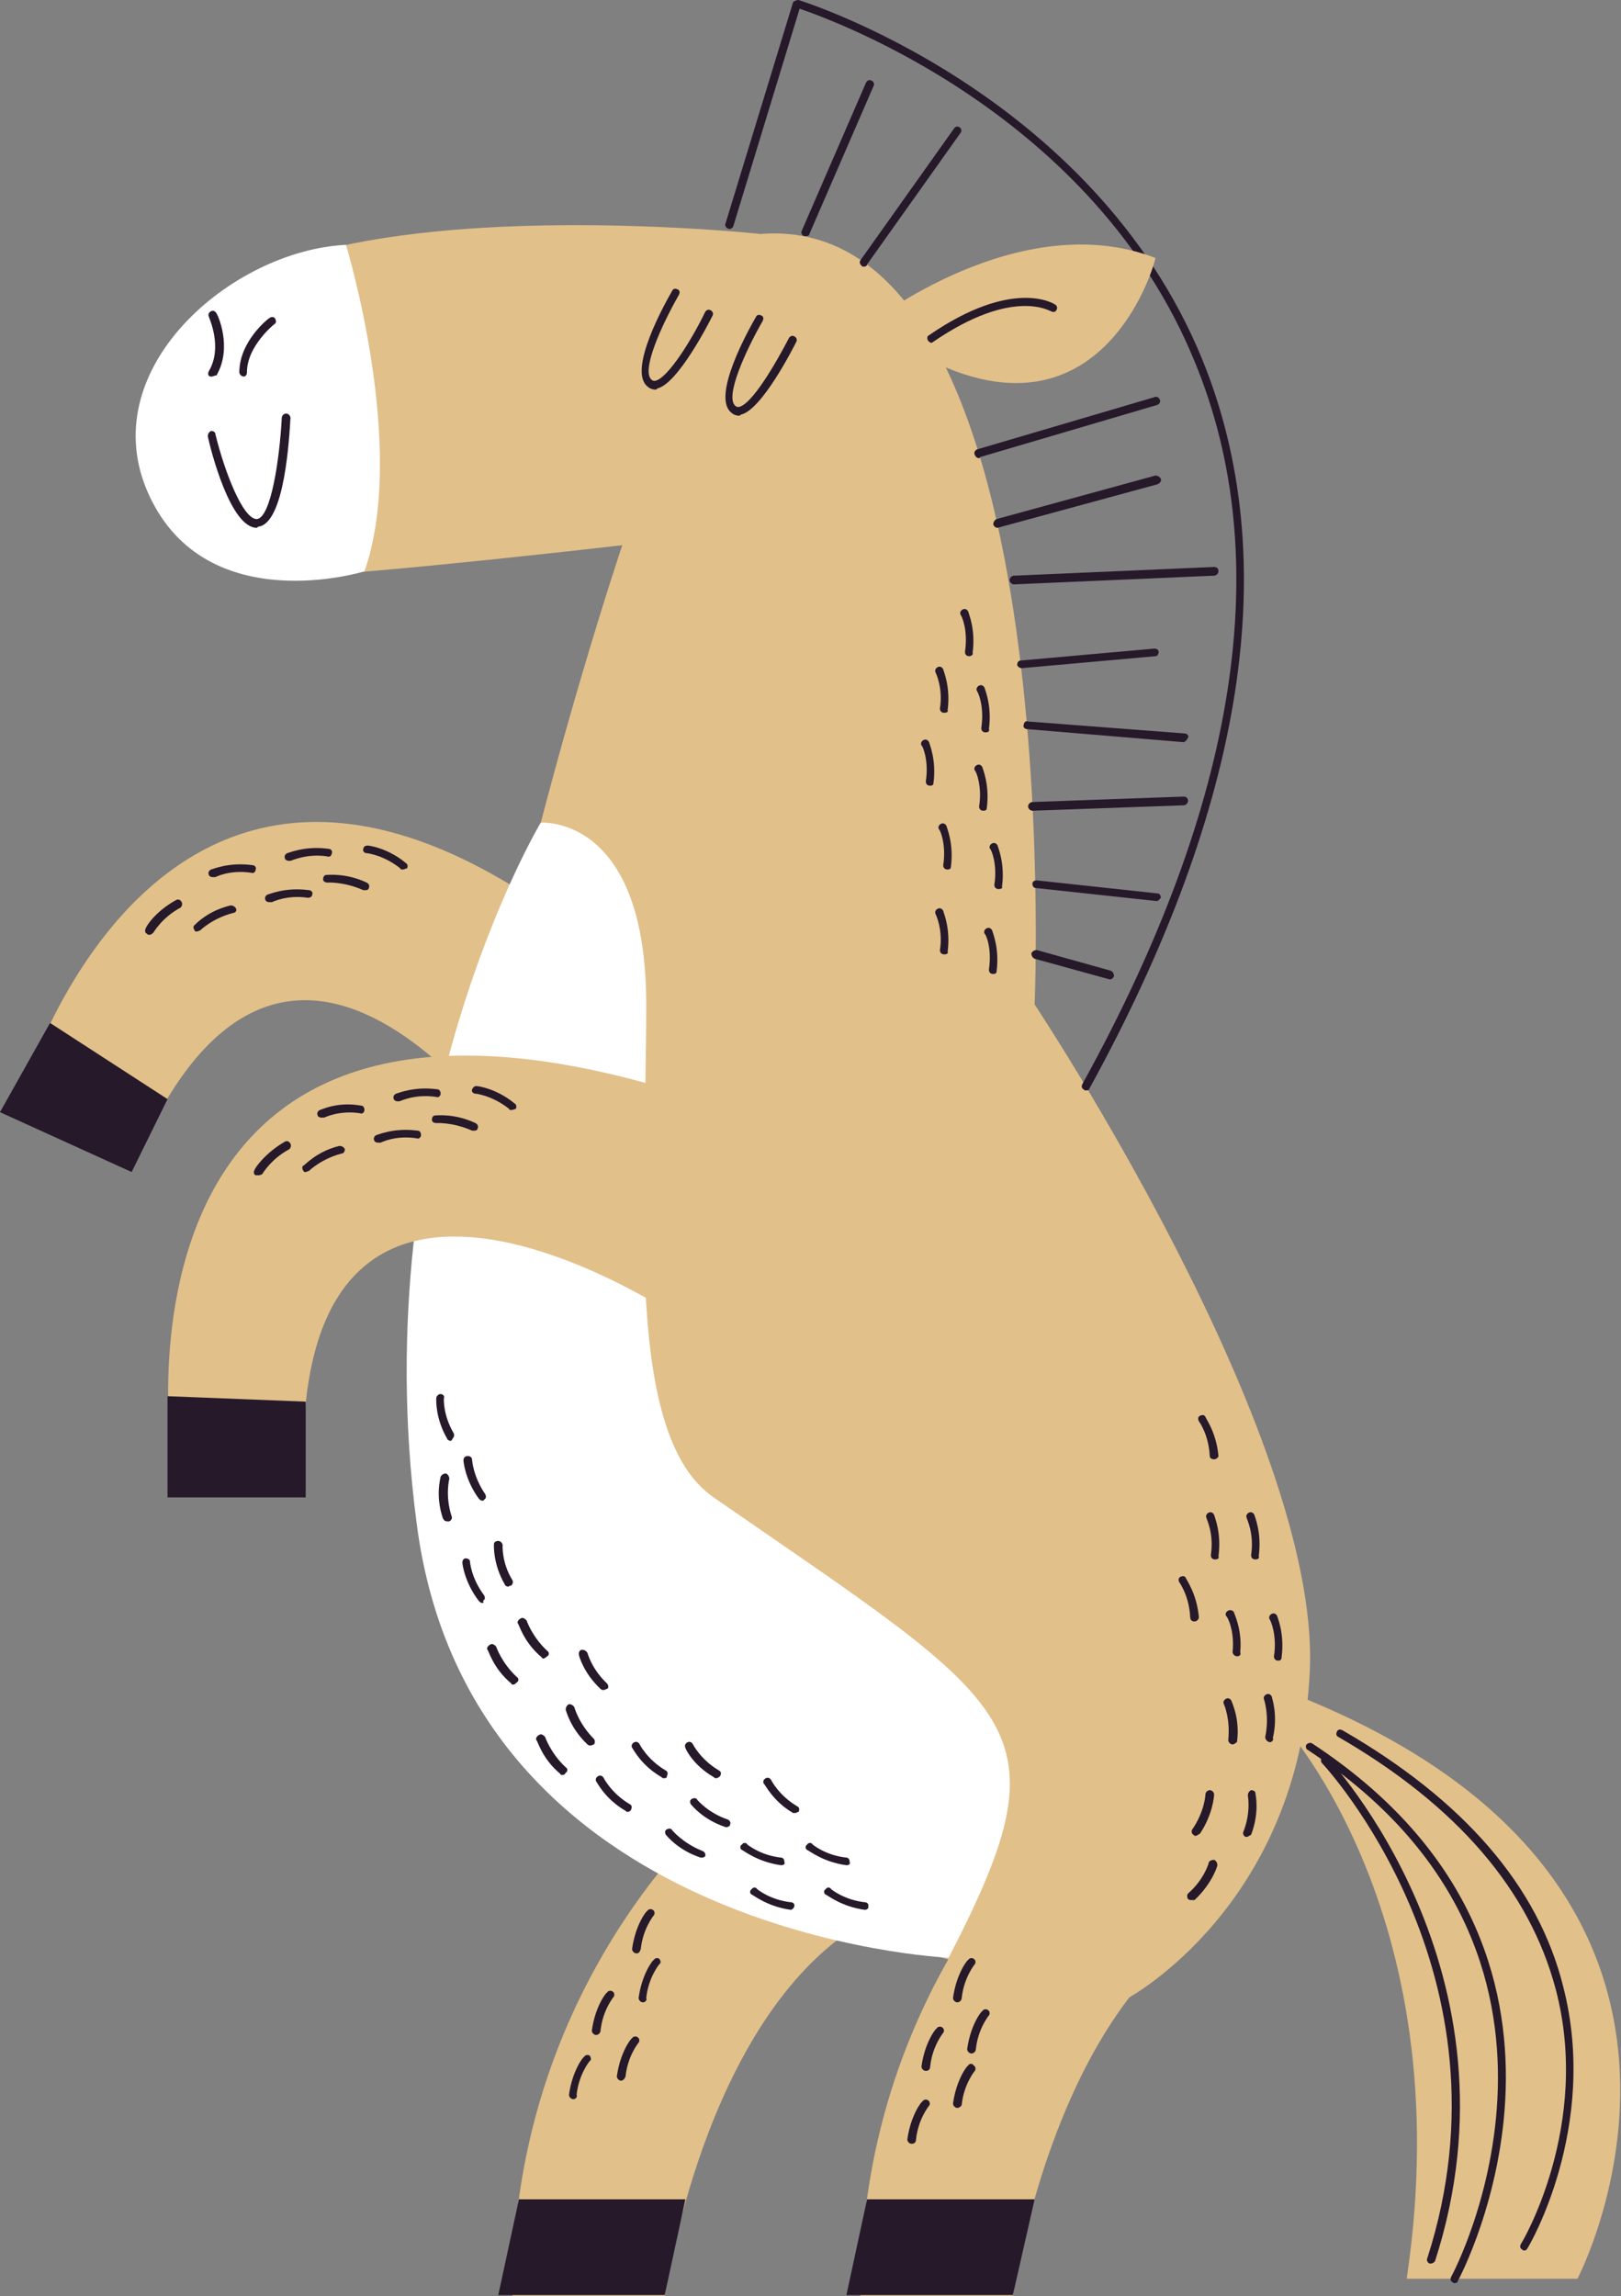 <?xml version="1.0" encoding="UTF-8"?>
<!-- Generator: Adobe Illustrator 25.0.1, SVG Export Plug-In . SVG Version: 6.00 Build 0)  -->
<svg xmlns="http://www.w3.org/2000/svg" xmlns:xlink="http://www.w3.org/1999/xlink" version="1.1" id="Layer_1" x="0px" y="0px" viewBox="0 0 149 211" style="enable-background:new 0 0 149 211;" xml:space="preserve">
<rect x="0" y="0" width="149" height="211" fill="#808080" stroke="none"/>
<style type="text/css">
	.st0{fill:#E2C08A;}
	.st1{fill:#26192A;}
	.st2{fill:#FFFFFF;}
</style>
<g id="Home-1">
	<g id="De-bebe---Home-1-" transform="translate(-646, -6542)">
		<g id="Group-23-Copy" transform="translate(-228, 6093)">
			<g id="hors" transform="translate(874, 449)">
				<path id="Path" class="st0" d="M117.3,157.7c0,0,17.1,17.6,12,51.7H145c0,0,18.5-35.3-24.8-53.2L117.3,157.7z"></path>
				<path id="Path_1_" class="st0" d="M95.1,92.3c0,0,3.2-73-25.2-70.8c0,0-47.3-5.1-53.9,10.3S18.2,53.2,26.5,53      c8.3-0.3,30.7-2.9,30.7-2.9s-24.6,72.7-13.8,99.9s60.3,33.6,60.3,33.6s15.8-8.5,16.7-30.2S95.1,92.3,95.1,92.3z"></path>
				<path id="Path_2_" class="st0" d="M99.4,164.9c0,0-20.4,16.1-20.3,46.1h14c0,0,3.5-25.4,18-34.2L99.4,164.9z"></path>
				<path id="Path_3_" class="st0" d="M67.4,164.9c0,0-20.4,16.1-20.3,46.1h14c0,0,3.5-25.4,18-34.2L67.4,164.9z"></path>
				<path id="Path_4_" class="st1" d="M140.1,206.8c-0.1,0-0.1,0-0.2-0.1c-0.2-0.1-0.2-0.3-0.1-0.5c0.1-0.1,6.5-10.9,3.2-23.4      c-2.4-9.1-9.1-16.9-20-23.2c-0.2-0.1-0.2-0.3-0.1-0.5c0.1-0.2,0.3-0.2,0.5-0.1c11.1,6.4,18,14.3,20.3,23.6      c3.3,12.9-3.2,23.9-3.3,24C140.3,206.8,140.2,206.8,140.1,206.8z"></path>
				<path id="Path_5_" class="st1" d="M133.7,209.8c-0.1,0-0.1,0-0.2-0.1c-0.2-0.1-0.2-0.3-0.1-0.5c0.2-0.3,15.6-29.5-13.2-48.4      c-0.2-0.1-0.2-0.4-0.1-0.5s0.3-0.2,0.5-0.1c29.4,19.3,13.6,49.1,13.4,49.4C134,209.7,133.9,209.8,133.7,209.8z"></path>
				<path id="Path_6_" class="st0" d="M49.8,109c0,0-22.9-37.5-37.7-1.4l-10.3-6.5c0,0,15.4-54.4,63.5-4.5L49.8,109z"></path>
				<path id="Path_7_" class="st1" d="M99.8,100.2c-0.1,0-0.1,0-0.2-0.1c-0.2-0.1-0.2-0.3-0.1-0.5c14.3-25.9,17.8-48.3,10.3-66.4      C100.5,10.5,76.7,1.9,73.5,0.8l-6.1,20c-0.1,0.2-0.3,0.3-0.5,0.2c-0.2-0.1-0.3-0.3-0.2-0.5l6.2-20.3C73,0.1,73.2,0,73.4,0      c0.3,0.1,27,8.4,37.1,33c7.5,18.4,4,40.9-10.4,67.1C100.1,100.2,99.9,100.2,99.8,100.2z"></path>
				<path id="Path_8_" class="st0" d="M80,29.7c0,0,13.7-10.8,26.2-6C106.3,23.8,100.6,44.9,80,29.7z"></path>
				<path id="Path_9_" class="st2" d="M31.8,22.5c0,0,5.7,18.6,1.7,30c0,0-14.5,4.5-19.8-7S21.3,23,31.8,22.5z"></path>
				<path id="Path_10_" class="st1" d="M23.6,48.5c-2.4,0-4.2-7-4.5-8.4c0-0.2,0.1-0.4,0.3-0.5c0.2,0,0.4,0.1,0.4,0.3      c0.8,3.3,2.5,7.8,3.8,7.8c0,0,0,0,0,0c1.3-0.1,2.1-5.5,2.3-9.3c0-0.2,0.2-0.4,0.4-0.4c0.2,0,0.4,0.2,0.4,0.4      c-0.1,1.6-0.5,9.8-3,10C23.7,48.5,23.6,48.5,23.6,48.5z"></path>
				<path id="Path_11_" class="st1" d="M22.4,34.6c-0.2,0-0.4-0.2-0.4-0.4c0-2.8,2.6-4.9,2.8-5c0.2-0.1,0.4-0.1,0.5,0.1      c0.1,0.2,0.1,0.4-0.1,0.5c0,0-2.5,2-2.5,4.4C22.7,34.4,22.6,34.6,22.4,34.6z"></path>
				<path id="Path_12_" class="st1" d="M60.2,35.8c-0.2,0-0.5-0.1-0.7-0.3c-1.8-1.5,1.6-7.6,2.3-8.8c0.1-0.2,0.3-0.2,0.5-0.1      c0.2,0.1,0.2,0.3,0.1,0.5c-1.6,2.8-3.5,7-2.5,7.8c0.1,0.1,0.2,0.1,0.3,0.1c1.2-0.2,3.5-4,4.6-6.3c0.1-0.2,0.3-0.3,0.5-0.2      c0.2,0.1,0.3,0.3,0.2,0.5c-0.3,0.6-3.2,6.3-5.1,6.7C60.4,35.8,60.3,35.8,60.2,35.8z"></path>
				<path id="Path_13_" class="st1" d="M67.9,38.2c-0.2,0-0.5-0.1-0.7-0.3c-1.8-1.5,1.6-7.6,2.3-8.8c0.1-0.2,0.3-0.2,0.5-0.1      c0.2,0.1,0.2,0.3,0.1,0.5c-1.6,2.8-3.5,7-2.5,7.8c0.1,0.1,0.2,0.1,0.3,0.1c1.2-0.2,3.4-4,4.6-6.3c0.1-0.2,0.3-0.3,0.5-0.2      c0.2,0.1,0.3,0.3,0.2,0.5c-0.3,0.6-3.2,6.3-5.1,6.7C68,38.2,68,38.2,67.9,38.2z"></path>
				<path id="Path_14_" class="st1" d="M85.6,31.5c-0.1,0-0.2-0.1-0.3-0.2c-0.1-0.2-0.1-0.4,0.1-0.5c7.7-5.3,11.5-2.9,11.6-2.8      c0.2,0.1,0.2,0.4,0.1,0.5c-0.1,0.2-0.3,0.2-0.5,0.1c-0.1,0-3.5-2.2-10.8,2.8C85.7,31.5,85.6,31.5,85.6,31.5z"></path>
				<path id="Path_15_" class="st1" d="M19.5,34.6c-0.1,0-0.1,0-0.2,0c-0.2-0.1-0.2-0.3-0.1-0.5c1.3-2.2,0-4.9,0-5      c-0.1-0.2,0-0.4,0.2-0.5c0.2-0.1,0.4,0,0.5,0.2c0.1,0.1,1.5,3.1,0,5.7C19.7,34.5,19.6,34.6,19.5,34.6z"></path>
				<path id="Path_16_" class="st1" d="M74.1,21.7c-0.1,0-0.1,0-0.2,0c-0.2-0.1-0.3-0.3-0.2-0.5l5.9-13.6c0.1-0.2,0.3-0.3,0.5-0.2      c0.2,0.1,0.3,0.3,0.2,0.5l-5.9,13.6C74.4,21.6,74.3,21.7,74.1,21.7z"></path>
				<polygon id="Path_17_" class="st1" points="4.6,94 15.4,101 12.1,107.7 0,102.2     "></polygon>
				<path id="Path_18_" class="st2" d="M49.7,75.6c0,0,9.7-0.8,9.7,16.7c0,18.3-2.1,39.6,6.2,45.3c28.3,19.6,32.7,20.8,21.6,42.3      c0,0-44-1.9-48.9-39.9C33.4,102.8,49.7,75.6,49.7,75.6z"></path>
				<path id="Path_19_" class="st0" d="M62.9,121.4c0,0-36.2-24.8-35,14.2l-12.1-1.7c0,0-8.3-55.9,56.1-30.1L62.9,121.4z"></path>
				<path id="Path_20_" class="st1" d="M79.4,24.5c-0.1,0-0.2,0-0.2-0.1c-0.2-0.1-0.2-0.4-0.1-0.5l8.6-12.1c0.1-0.2,0.4-0.2,0.5-0.1      c0.2,0.1,0.2,0.4,0.1,0.5l-8.6,12.1C79.7,24.4,79.6,24.5,79.4,24.5z"></path>
				<path id="Path_21_" class="st1" d="M90,42.1c-0.2,0-0.3-0.1-0.4-0.3c-0.1-0.2,0-0.4,0.2-0.5l16.3-4.8c0.2-0.1,0.4,0,0.5,0.2      c0.1,0.2,0,0.4-0.2,0.5L90.1,42C90.1,42.1,90,42.1,90,42.1z"></path>
				<path id="Path_22_" class="st1" d="M91.7,48.5c-0.2,0-0.3-0.1-0.4-0.3c0-0.2,0.1-0.4,0.3-0.5l14.6-4c0.2,0,0.4,0.1,0.5,0.3      c0.1,0.2-0.1,0.4-0.3,0.5L91.7,48.5C91.7,48.5,91.7,48.5,91.7,48.5z"></path>
				<path id="Path_23_" class="st1" d="M93.2,53.7c-0.2,0-0.4-0.2-0.4-0.4c0-0.2,0.2-0.4,0.4-0.4l18.4-0.8c0.2,0,0.4,0.1,0.4,0.4      c0,0.2-0.2,0.4-0.4,0.4L93.2,53.7L93.2,53.7z"></path>
				<path id="Path_24_" class="st1" d="M93.9,61.4c-0.2,0-0.4-0.2-0.4-0.3c0-0.2,0.1-0.4,0.3-0.4l12.3-1.1c0.2,0,0.4,0.1,0.4,0.3      c0,0.2-0.1,0.4-0.3,0.4L93.9,61.4C94,61.4,94,61.4,93.9,61.4z"></path>
				<path id="Path_25_" class="st1" d="M102,90C102,90,101.9,90,102,90l-6.9-1.9c-0.2-0.1-0.3-0.3-0.3-0.5c0.1-0.2,0.3-0.3,0.5-0.3      l6.8,1.9c0.2,0.1,0.3,0.3,0.3,0.5C102.3,89.9,102.2,90,102,90z"></path>
				<path id="Path_26_" class="st1" d="M106.3,82.8C106.3,82.8,106.2,82.8,106.3,82.8l-11.1-1.2c-0.2,0-0.3-0.2-0.3-0.4      c0-0.2,0.2-0.3,0.4-0.3l11.1,1.2c0.2,0,0.3,0.2,0.3,0.4C106.6,82.6,106.5,82.8,106.3,82.8z"></path>
				<path id="Path_27_" class="st1" d="M94.9,74.5c-0.2,0-0.4-0.2-0.4-0.4c0-0.2,0.2-0.4,0.4-0.4l13.9-0.5c0.3,0,0.4,0.2,0.4,0.4      c0,0.2-0.2,0.4-0.4,0.4L94.9,74.5L94.9,74.5z"></path>
				<path id="Path_28_" class="st1" d="M108.8,68.2C108.7,68.2,108.7,68.2,108.8,68.2L94.4,67c-0.2,0-0.4-0.2-0.3-0.4      c0-0.2,0.2-0.4,0.4-0.3l14.4,1.1c0.2,0,0.4,0.2,0.3,0.4C109.1,68,108.9,68.2,108.8,68.2z"></path>
				<polygon id="Path_29_" class="st1" points="15.4,128.3 28.1,128.8 28.1,137.6 15.4,137.6     "></polygon>
				<polygon id="Path_30_" class="st1" points="47.7,202.1 63,202.1 61.1,210.9 45.8,210.9     "></polygon>
				<polygon id="Path_31_" class="st1" points="79.7,202.1 95.1,202.1 93.1,210.9 77.8,210.9     "></polygon>
				<path id="Path_32_" class="st1" d="M23.7,108c-0.1,0-0.1,0-0.2,0c-0.2-0.1-0.2-0.3-0.1-0.5c0-0.1,0.9-1.5,2.8-2.6      c0.2-0.1,0.4,0,0.5,0.2c0.1,0.2,0,0.4-0.1,0.5c-1.7,0.9-2.5,2.3-2.5,2.3C23.9,108,23.8,108,23.7,108z"></path>
				<path id="Path_33_" class="st1" d="M28.1,107.7c-0.1,0-0.2,0-0.2-0.1c-0.1-0.1-0.2-0.4,0-0.5c0.1,0,1.2-1.3,3.3-1.8      c0.2,0,0.4,0.1,0.5,0.3c0,0.2-0.1,0.4-0.3,0.4c-1.9,0.5-3,1.6-3,1.6C28.3,107.6,28.2,107.7,28.1,107.7z"></path>
				<path id="Path_34_" class="st1" d="M29.5,102.7c-0.1,0-0.3-0.1-0.3-0.2c-0.1-0.2,0-0.4,0.2-0.5c0.1,0,1.6-0.8,3.8-0.4      c0.2,0,0.3,0.2,0.3,0.4c0,0.2-0.2,0.4-0.4,0.3c-1.9-0.3-3.3,0.4-3.3,0.4C29.6,102.7,29.5,102.7,29.5,102.7z"></path>
				<path id="Path_35_" class="st1" d="M34.7,105c-0.1,0-0.3-0.1-0.3-0.2c-0.1-0.2,0-0.4,0.2-0.5c0.1,0,1.6-0.7,3.8-0.4      c0.2,0,0.3,0.2,0.3,0.4c0,0.2-0.2,0.4-0.4,0.3c-2-0.3-3.3,0.4-3.3,0.4C34.8,105,34.8,105,34.7,105z"></path>
				<path id="Path_36_" class="st1" d="M36.5,101.2c-0.1,0-0.3-0.1-0.3-0.2c-0.1-0.2,0-0.4,0.2-0.5c0.1,0,1.6-0.7,3.8-0.4      c0.2,0,0.3,0.2,0.3,0.4c0,0.2-0.2,0.4-0.4,0.3c-2-0.3-3.3,0.4-3.4,0.4C36.6,101.2,36.5,101.2,36.5,101.2z"></path>
				<path id="Path_37_" class="st1" d="M43.6,103.9c0,0-0.1,0-0.2,0c-1.8-0.8-3.3-0.7-3.3-0.7c-0.2,0-0.4-0.1-0.4-0.3      c0-0.2,0.1-0.4,0.3-0.4c0.1,0,1.8-0.2,3.7,0.7c0.2,0.1,0.3,0.3,0.2,0.5C43.9,103.8,43.8,103.9,43.6,103.9z"></path>
				<path id="Path_38_" class="st1" d="M47,102c-0.1,0-0.2,0-0.2-0.1c-1.5-1.2-3-1.4-3.1-1.4c-0.2,0-0.4-0.2-0.3-0.4      s0.2-0.3,0.4-0.3c0.1,0,1.8,0.2,3.5,1.6c0.2,0.1,0.2,0.4,0.1,0.5C47.3,101.9,47.2,102,47,102z"></path>
				<path id="Path_39_" class="st1" d="M13.7,85.9c-0.1,0-0.1,0-0.2-0.1c-0.2-0.1-0.2-0.3-0.1-0.5c0-0.1,0.8-1.5,2.8-2.6      c0.2-0.1,0.4,0,0.5,0.2c0.1,0.2,0,0.4-0.1,0.5c-1.7,0.9-2.5,2.3-2.5,2.3C13.9,85.9,13.8,85.9,13.7,85.9z"></path>
				<path id="Path_40_" class="st1" d="M18.1,85.6c-0.1,0-0.2,0-0.2-0.1c-0.1-0.1-0.2-0.4,0-0.5c0.1-0.1,1.2-1.3,3.3-1.8      c0.2,0,0.4,0.1,0.5,0.3s-0.1,0.4-0.3,0.4c-1.9,0.5-3,1.6-3,1.6C18.3,85.5,18.2,85.6,18.1,85.6z"></path>
				<path id="Path_41_" class="st1" d="M19.5,80.6c-0.1,0-0.3-0.1-0.3-0.2c-0.1-0.2,0-0.4,0.2-0.5c0.1,0,1.6-0.7,3.8-0.4      c0.2,0,0.4,0.2,0.3,0.4c0,0.2-0.2,0.4-0.4,0.3c-2-0.3-3.3,0.4-3.3,0.4C19.6,80.6,19.5,80.6,19.5,80.6z"></path>
				<path id="Path_42_" class="st1" d="M24.7,82.9c-0.1,0-0.3-0.1-0.3-0.2c-0.1-0.2,0-0.4,0.2-0.5c0.1,0,1.6-0.7,3.8-0.4      c0.2,0,0.4,0.2,0.3,0.4c0,0.2-0.2,0.3-0.4,0.3c-1.9-0.3-3.3,0.4-3.3,0.4C24.8,82.9,24.8,82.9,24.7,82.9z"></path>
				<path id="Path_43_" class="st1" d="M26.5,79.1c-0.1,0-0.3-0.1-0.3-0.2c-0.1-0.2,0-0.4,0.2-0.5c0.1,0,1.6-0.7,3.8-0.4      c0.2,0,0.4,0.2,0.3,0.4c0,0.2-0.2,0.4-0.4,0.3c-1.9-0.3-3.3,0.4-3.4,0.4C26.6,79.1,26.5,79.1,26.5,79.1z"></path>
				<path id="Path_44_" class="st1" d="M89.1,60.3C89.1,60.3,89.1,60.3,89.1,60.3c-0.3,0-0.4-0.2-0.4-0.4c0.3-2-0.3-3.3-0.4-3.4      c-0.1-0.2,0-0.4,0.2-0.5c0.2-0.1,0.4,0,0.5,0.2c0,0.1,0.7,1.6,0.4,3.8C89.5,60.1,89.3,60.3,89.1,60.3z"></path>
				<path id="Path_45_" class="st1" d="M86.8,65.5C86.8,65.5,86.8,65.5,86.8,65.5c-0.3,0-0.4-0.2-0.4-0.4c0.3-1.9-0.4-3.3-0.4-3.3      c-0.1-0.2,0-0.4,0.2-0.5c0.2-0.1,0.4,0,0.5,0.2c0,0.1,0.7,1.6,0.4,3.8C87.2,65.4,87,65.5,86.8,65.5z"></path>
				<path id="Path_46_" class="st1" d="M85.5,72.2C85.4,72.2,85.4,72.2,85.5,72.2c-0.3,0-0.4-0.2-0.4-0.4c0.3-1.9-0.3-3.3-0.4-3.3      c-0.1-0.2,0-0.4,0.2-0.5c0.2-0.1,0.4,0,0.5,0.2c0,0.1,0.7,1.6,0.4,3.8C85.8,72.1,85.7,72.2,85.5,72.2z"></path>
				<path id="Path_47_" class="st1" d="M90.4,74.5C90.4,74.5,90.3,74.5,90.4,74.5c-0.3,0-0.4-0.2-0.4-0.4c0.3-1.9-0.3-3.3-0.4-3.3      c-0.1-0.2,0-0.4,0.2-0.5c0.2-0.1,0.4,0,0.5,0.2c0,0.1,0.7,1.6,0.4,3.8C90.7,74.4,90.6,74.5,90.4,74.5z"></path>
				<path id="Path_48_" class="st1" d="M86.8,87.7C86.8,87.7,86.8,87.7,86.8,87.7c-0.3,0-0.4-0.2-0.4-0.4c0.3-1.9-0.4-3.3-0.4-3.3      c-0.1-0.2,0-0.4,0.2-0.5c0.2-0.1,0.4,0,0.5,0.2c0,0.1,0.7,1.6,0.4,3.8C87.2,87.6,87,87.7,86.8,87.7z"></path>
				<path id="Path_49_" class="st1" d="M111.6,134.1c-0.2,0-0.4-0.1-0.4-0.3c-0.1-2-1-3.2-1-3.2c-0.1-0.2-0.1-0.4,0.1-0.5      c0.2-0.1,0.4-0.1,0.5,0.1c0,0.1,1,1.4,1.2,3.6C112,133.9,111.8,134.1,111.6,134.1C111.6,134.1,111.6,134.1,111.6,134.1z"></path>
				<path id="Path_50_" class="st1" d="M109.8,149c-0.2,0-0.4-0.1-0.4-0.4c-0.1-2-1-3.2-1-3.2c-0.1-0.2-0.1-0.4,0.1-0.5      c0.2-0.1,0.4-0.1,0.5,0.1c0,0.1,1,1.4,1.2,3.6C110.2,148.8,110,149,109.8,149C109.8,149,109.8,149,109.8,149z"></path>
				<path id="Path_51_" class="st1" d="M109.9,168.7c-0.1,0-0.1,0-0.2-0.1c-0.2-0.1-0.2-0.4-0.1-0.5c1.1-1.6,1.2-3.1,1.2-3.2      c0-0.2,0.2-0.4,0.4-0.4c0.2,0,0.4,0.2,0.4,0.4c0,0.1-0.1,1.8-1.3,3.6C110.1,168.6,110,168.7,109.9,168.7z"></path>
				<path id="Path_52_" class="st1" d="M109.5,174.6c-0.1,0-0.2,0-0.3-0.1c-0.1-0.1-0.1-0.4,0-0.5c1.5-1.3,1.9-2.8,1.9-2.8      c0-0.2,0.3-0.3,0.5-0.3c0.2,0.1,0.3,0.3,0.3,0.5c0,0.1-0.5,1.7-2.1,3.2C109.7,174.6,109.6,174.6,109.5,174.6z"></path>
				<path id="Path_53_" class="st1" d="M91.3,89.5C91.3,89.5,91.2,89.5,91.3,89.5c-0.3,0-0.4-0.2-0.4-0.4c0.3-2-0.3-3.3-0.4-3.3      c-0.1-0.2,0-0.4,0.2-0.5c0.2-0.1,0.4,0,0.5,0.2c0,0.1,0.7,1.6,0.4,3.8C91.6,89.4,91.5,89.5,91.3,89.5z"></path>
				<path id="Path_54_" class="st1" d="M115.4,143.3C115.4,143.3,115.4,143.3,115.4,143.3c-0.3,0-0.4-0.2-0.4-0.4      c0.3-2-0.4-3.3-0.4-3.4c-0.1-0.2,0-0.4,0.2-0.5c0.2-0.1,0.4,0,0.5,0.2c0,0.1,0.7,1.6,0.4,3.8      C115.8,143.2,115.6,143.3,115.4,143.3z"></path>
				<path id="Path_55_" class="st1" d="M117.5,152.6C117.5,152.6,117.4,152.6,117.5,152.6c-0.3,0-0.4-0.2-0.4-0.4      c0.3-1.9-0.3-3.3-0.4-3.4c-0.1-0.2,0-0.4,0.2-0.5c0.2-0.1,0.4,0,0.5,0.2c0,0.1,0.7,1.6,0.4,3.8      C117.8,152.5,117.7,152.6,117.5,152.6z"></path>
				<path id="Path_56_" class="st1" d="M111.7,143.3C111.7,143.3,111.7,143.3,111.7,143.3c-0.3,0-0.4-0.2-0.4-0.4      c0.3-2-0.4-3.3-0.4-3.4c-0.1-0.2,0-0.4,0.2-0.5c0.2-0.1,0.4,0,0.5,0.2c0,0.1,0.7,1.6,0.4,3.8      C112.1,143.2,111.9,143.3,111.7,143.3z"></path>
				<path id="Path_57_" class="st1" d="M113.7,152.2C113.7,152.2,113.7,152.2,113.7,152.2c-0.2,0-0.4-0.2-0.4-0.4      c0.2-2-0.5-3.3-0.6-3.3c-0.1-0.2,0-0.4,0.2-0.5c0.2-0.1,0.4,0,0.5,0.1c0,0.1,0.8,1.6,0.6,3.7      C114.1,152.1,113.9,152.2,113.7,152.2z"></path>
				<path id="Path_58_" class="st1" d="M44.3,147.3c-0.1,0-0.2-0.1-0.3-0.2c-1.3-1.7-1.5-3.4-1.5-3.5c0-0.2,0.1-0.4,0.3-0.4      s0.4,0.1,0.4,0.3c0,0,0.1,1.5,1.3,3.1c0.1,0.2,0.1,0.4-0.1,0.5C44.5,147.3,44.4,147.3,44.3,147.3z"></path>
				<path id="Path_59_" class="st1" d="M41.1,139.8c-0.2,0-0.3-0.1-0.4-0.3c-0.7-2.1-0.2-3.7-0.2-3.8c0.1-0.2,0.3-0.3,0.5-0.3      c0.2,0.1,0.3,0.3,0.3,0.5c0,0-0.4,1.5,0.2,3.4c0.1,0.2,0,0.4-0.2,0.5C41.2,139.8,41.1,139.8,41.1,139.8z"></path>
				<path id="Path_60_" class="st1" d="M46.7,145.8c-0.1,0-0.3-0.1-0.3-0.2c-1.1-1.9-1-3.6-1-3.7c0-0.2,0.2-0.3,0.4-0.3      c0.2,0,0.4,0.2,0.4,0.4c0,0-0.1,1.6,0.9,3.2c0.1,0.2,0,0.4-0.1,0.5C46.8,145.7,46.8,145.8,46.7,145.8z"></path>
				<path id="Path_61_" class="st1" d="M41.4,132.4c-0.1,0-0.3-0.1-0.3-0.2c-1.1-1.9-1-3.6-1-3.7c0-0.2,0.2-0.4,0.4-0.4      c0.2,0,0.4,0.2,0.3,0.4c0,0-0.1,1.5,0.9,3.2c0.1,0.2,0,0.4-0.1,0.5C41.5,132.4,41.5,132.4,41.4,132.4z"></path>
				<path id="Path_62_" class="st1" d="M44.3,137.9c-0.1,0-0.2-0.1-0.3-0.2c-1.3-1.8-1.4-3.5-1.4-3.5c0-0.2,0.1-0.4,0.4-0.4      c0.2,0,0.4,0.1,0.4,0.4c0,0,0.1,1.5,1.2,3.1c0.1,0.2,0.1,0.4-0.1,0.5C44.5,137.9,44.4,137.9,44.3,137.9z"></path>
				<path id="Path_63_" class="st1" d="M55.5,155.3c-0.1,0-0.2,0-0.3-0.1c-1.6-1.5-2-3.1-2-3.2c0-0.2,0.1-0.4,0.3-0.4      s0.4,0.1,0.5,0.3c0,0,0.4,1.5,1.8,2.8c0.1,0.1,0.2,0.4,0,0.5C55.7,155.2,55.6,155.3,55.5,155.3z"></path>
				<path id="Path_64_" class="st1" d="M66.8,167.9c0,0-0.1,0-0.1,0c-2.1-0.7-3.1-2-3.2-2.1c-0.1-0.2-0.1-0.4,0.1-0.5      c0.2-0.1,0.4-0.1,0.5,0.1c0,0,1,1.2,2.8,1.8c0.2,0.1,0.3,0.3,0.2,0.5C67.1,167.8,66.9,167.9,66.8,167.9z"></path>
				<path id="Path_65_" class="st1" d="M54.8,187C54.8,187,54.8,187,54.8,187c-0.2,0-0.4-0.2-0.4-0.4c0.3-2.2,1.3-3.5,1.4-3.5      c0.1-0.2,0.4-0.2,0.5-0.1c0.2,0.1,0.2,0.4,0.1,0.5c0,0-1,1.2-1.2,3.1C55.2,186.8,55,187,54.8,187z"></path>
				<path id="Path_66_" class="st1" d="M52.7,192.9C52.7,192.9,52.7,192.9,52.7,192.9c-0.2,0-0.4-0.2-0.4-0.4      c0.3-2.2,1.3-3.5,1.4-3.5c0.1-0.2,0.4-0.2,0.5-0.1s0.2,0.4,0,0.5c0,0-1,1.2-1.2,3.1C53.1,192.7,52.9,192.9,52.7,192.9z"></path>
				<path id="Path_67_" class="st1" d="M57.1,191.2C57,191.2,57,191.2,57.1,191.2c-0.2,0-0.4-0.2-0.4-0.4c0.3-2.2,1.3-3.5,1.4-3.5      c0.1-0.2,0.4-0.2,0.5-0.1c0.2,0.1,0.2,0.4,0.1,0.5c0,0-1,1.2-1.2,3.1C57.4,191.1,57.2,191.2,57.1,191.2z"></path>
				<path id="Path_68_" class="st1" d="M59.1,184C59.1,184,59.1,184,59.1,184c-0.2,0-0.4-0.2-0.4-0.4c0.3-2.2,1.3-3.5,1.4-3.5      c0.1-0.2,0.4-0.2,0.5-0.1s0.2,0.4,0,0.5c0,0-1,1.2-1.2,3.1C59.5,183.8,59.3,184,59.1,184z"></path>
				<path id="Path_69_" class="st1" d="M58.5,179.5C58.5,179.5,58.5,179.5,58.5,179.5c-0.2,0-0.4-0.2-0.4-0.4      c0.3-2.2,1.3-3.5,1.4-3.5c0.1-0.2,0.4-0.2,0.5-0.1c0.2,0.1,0.2,0.4,0.1,0.5c0,0-1,1.2-1.2,3.1C58.8,179.4,58.7,179.5,58.5,179.5      z"></path>
				<path id="Path_70_" class="st1" d="M88,184C88,184,88,184,88,184c-0.2,0-0.4-0.2-0.4-0.4c0.3-2.2,1.3-3.5,1.4-3.5      c0.1-0.2,0.4-0.2,0.5-0.1c0.2,0.1,0.2,0.4,0.1,0.5c0,0-1,1.2-1.2,3.1C88.4,183.8,88.2,184,88,184z"></path>
				<path id="Path_71_" class="st1" d="M89.3,188.7C89.3,188.7,89.3,188.7,89.3,188.7c-0.2,0-0.4-0.2-0.4-0.4      c0.3-2.2,1.3-3.5,1.4-3.5c0.1-0.2,0.4-0.2,0.5-0.1c0.2,0.1,0.2,0.4,0.1,0.5c0,0-1,1.2-1.2,3.1C89.7,188.5,89.5,188.7,89.3,188.7      z"></path>
				<path id="Path_72_" class="st1" d="M85.1,190.3C85.1,190.3,85.1,190.3,85.1,190.3c-0.2,0-0.4-0.2-0.4-0.4      c0.3-2.2,1.3-3.5,1.4-3.5c0.1-0.2,0.4-0.2,0.5-0.1c0.2,0.1,0.2,0.4,0.1,0.5c0,0-1,1.2-1.2,3.1C85.5,190.2,85.3,190.3,85.1,190.3      z"></path>
				<path id="Path_73_" class="st1" d="M88,193.7C88,193.7,88,193.7,88,193.7c-0.2,0-0.4-0.2-0.4-0.4c0.3-2.2,1.3-3.5,1.4-3.5      c0.1-0.2,0.4-0.2,0.5,0c0.2,0.1,0.2,0.4,0.1,0.5c0,0-1,1.2-1.2,3.1C88.4,193.5,88.2,193.7,88,193.7z"></path>
				<path id="Path_74_" class="st1" d="M83.8,197C83.8,197,83.8,197,83.8,197c-0.2,0-0.4-0.2-0.4-0.4c0.3-2.2,1.3-3.5,1.4-3.5      c0.1-0.2,0.4-0.2,0.5-0.1c0.2,0.1,0.2,0.4,0.1,0.5c0,0-1,1.2-1.2,3.1C84.2,196.9,84,197,83.8,197z"></path>
				<path id="Path_75_" class="st1" d="M64.5,170.7c0,0-0.1,0-0.1,0c-2.1-0.7-3.1-2-3.2-2.1c-0.1-0.2-0.1-0.4,0.1-0.5      c0.2-0.1,0.4-0.1,0.5,0.1c0,0,1,1.2,2.8,1.9c0.2,0.1,0.3,0.3,0.2,0.5C64.8,170.6,64.7,170.7,64.5,170.7z"></path>
				<path id="Path_76_" class="st1" d="M61,163.4c-0.1,0-0.1,0-0.2-0.1c-1.9-1.1-2.6-2.6-2.7-2.7c-0.1-0.2,0-0.4,0.2-0.5      s0.4,0,0.5,0.2c0,0,0.7,1.4,2.4,2.4c0.2,0.1,0.2,0.3,0.1,0.5C61.3,163.4,61.2,163.4,61,163.4z"></path>
				<path id="Path_77_" class="st1" d="M65.8,163.4c-0.1,0-0.1,0-0.2-0.1c-1.9-1.1-2.6-2.6-2.6-2.7c-0.1-0.2,0-0.4,0.2-0.5      c0.2-0.1,0.4,0,0.5,0.2c0,0,0.7,1.4,2.4,2.4c0.2,0.1,0.2,0.3,0.1,0.5C66,163.4,65.9,163.4,65.8,163.4z"></path>
				<path id="Path_78_" class="st1" d="M73.1,166.6c-0.1,0-0.1,0-0.2,0c-1.9-1.1-2.6-2.7-2.7-2.7c-0.1-0.2,0-0.4,0.2-0.5      c0.2-0.1,0.4,0,0.5,0.2c0,0,0.7,1.4,2.4,2.4c0.2,0.1,0.2,0.3,0.1,0.5C73.3,166.5,73.2,166.6,73.1,166.6z"></path>
				<path id="Path_79_" class="st1" d="M71.8,171.4C71.8,171.4,71.8,171.4,71.8,171.4c-2.2-0.3-3.5-1.4-3.6-1.4      c-0.2-0.1-0.2-0.4,0-0.5c0.1-0.2,0.4-0.2,0.5,0c0,0,1.2,1,3.1,1.2c0.2,0,0.3,0.2,0.3,0.4C72.2,171.3,72,171.4,71.8,171.4z"></path>
				<path id="Path_80_" class="st1" d="M77.8,171.4C77.8,171.4,77.8,171.4,77.8,171.4c-2.2-0.3-3.5-1.4-3.6-1.4      c-0.2-0.1-0.2-0.4,0-0.5c0.1-0.2,0.4-0.2,0.5,0c0,0,1.2,1,3.1,1.2c0.2,0,0.3,0.2,0.3,0.4C78.2,171.3,78,171.4,77.8,171.4z"></path>
				<path id="Path_81_" class="st1" d="M72.7,175.5C72.6,175.5,72.6,175.5,72.7,175.5c-2.2-0.3-3.5-1.4-3.6-1.4      c-0.2-0.1-0.2-0.4,0-0.5c0.1-0.2,0.4-0.2,0.5,0c0,0,1.2,1,3.1,1.2c0.2,0,0.4,0.2,0.3,0.4C73,175.3,72.8,175.5,72.7,175.5z"></path>
				<path id="Path_82_" class="st1" d="M79.5,175.5C79.5,175.5,79.5,175.5,79.5,175.5c-2.2-0.3-3.5-1.4-3.6-1.4      c-0.2-0.1-0.2-0.4,0-0.5c0.1-0.2,0.4-0.2,0.5,0c0,0,1.2,1,3.1,1.2c0.2,0,0.4,0.2,0.3,0.4C79.9,175.3,79.7,175.5,79.5,175.5z"></path>
				<path id="Path_83_" class="st1" d="M57.7,166.5c-0.1,0-0.1,0-0.2-0.1c-1.9-1.1-2.6-2.6-2.7-2.7c-0.1-0.2,0-0.4,0.2-0.5      c0.2-0.1,0.4,0,0.5,0.2c0,0,0.7,1.4,2.4,2.4c0.2,0.1,0.2,0.3,0.1,0.5C58,166.4,57.8,166.5,57.7,166.5z"></path>
				<path id="Path_84_" class="st1" d="M47.2,154.8c-0.1,0-0.2,0-0.2-0.1c-1.7-1.4-2.1-3.1-2.2-3.1c-0.1-0.2,0.1-0.4,0.3-0.5      c0.2-0.1,0.4,0.1,0.5,0.2c0,0,0.5,1.5,1.9,2.8c0.2,0.1,0.2,0.4,0,0.5C47.4,154.7,47.3,154.8,47.2,154.8z"></path>
				<path id="Path_85_" class="st1" d="M51.7,163.1c-0.1,0-0.2,0-0.2-0.1c-1.7-1.4-2.1-3.1-2.2-3.1c-0.1-0.2,0.1-0.4,0.3-0.5      c0.2-0.1,0.4,0.1,0.5,0.2c0,0,0.5,1.5,1.9,2.8c0.2,0.1,0.2,0.4,0,0.5C51.9,163.1,51.8,163.1,51.7,163.1z"></path>
				<path id="Path_86_" class="st1" d="M50,152.4c-0.1,0-0.2,0-0.2-0.1c-1.7-1.4-2.1-3.1-2.2-3.1c-0.1-0.2,0.1-0.4,0.3-0.5      c0.2-0.1,0.4,0.1,0.5,0.2c0,0,0.5,1.5,1.9,2.8c0.2,0.1,0.2,0.4,0,0.5C50.2,152.3,50,152.4,50,152.4z"></path>
				<path id="Path_87_" class="st1" d="M54.3,160.4c-0.1,0-0.2,0-0.3-0.1c-1.6-1.5-2-3.2-2-3.2c0-0.2,0.1-0.4,0.3-0.5      c0.2,0,0.4,0.1,0.5,0.3c0,0,0.4,1.5,1.8,2.9c0.1,0.1,0.1,0.4,0,0.5C54.5,160.3,54.4,160.4,54.3,160.4z"></path>
				<path id="Path_88_" class="st1" d="M116.7,160.1C116.7,160.1,116.7,160.1,116.7,160.1c-0.3-0.1-0.4-0.3-0.4-0.5      c0.4-1.9-0.1-3.4-0.1-3.4c-0.1-0.2,0-0.4,0.2-0.5c0.2-0.1,0.4,0,0.5,0.2c0,0.1,0.6,1.7,0.1,3.8      C117.1,159.9,116.9,160.1,116.7,160.1z"></path>
				<path id="Path_89_" class="st1" d="M114.6,168.8c0,0-0.1,0-0.1,0c-0.2-0.1-0.3-0.3-0.2-0.5c0.7-1.8,0.4-3.3,0.4-3.3      c0-0.2,0.1-0.4,0.3-0.5c0.2,0,0.4,0.1,0.4,0.3c0,0.1,0.4,1.7-0.4,3.8C114.8,168.7,114.7,168.8,114.6,168.8z"></path>
				<path id="Path_90_" class="st1" d="M113.3,160.3C113.3,160.3,113.2,160.3,113.3,160.3c-0.2,0-0.4-0.2-0.4-0.4      c0.2-2-0.4-3.3-0.4-3.3c-0.1-0.2,0-0.4,0.2-0.5c0.2-0.1,0.4,0,0.5,0.2c0,0.1,0.8,1.6,0.5,3.8      C113.6,160.1,113.5,160.3,113.3,160.3z"></path>
				<path id="Path_91_" class="st1" d="M87.1,79.9C87.1,79.9,87,79.9,87.1,79.9c-0.3,0-0.4-0.2-0.4-0.4c0.3-1.9-0.3-3.3-0.4-3.3      c-0.1-0.2,0-0.4,0.2-0.5c0.2-0.1,0.4,0,0.5,0.2c0,0.1,0.7,1.6,0.4,3.8C87.4,79.8,87.3,79.9,87.1,79.9z"></path>
				<path id="Path_92_" class="st1" d="M91.8,81.7C91.8,81.7,91.8,81.7,91.8,81.7c-0.3,0-0.4-0.2-0.4-0.4c0.3-1.9-0.3-3.3-0.4-3.3      c-0.1-0.2,0-0.4,0.2-0.5c0.2-0.1,0.4,0,0.5,0.2c0,0.1,0.7,1.6,0.4,3.8C92.2,81.6,92,81.7,91.8,81.7z"></path>
				<path id="Path_93_" class="st1" d="M90.6,67.3C90.6,67.3,90.6,67.3,90.6,67.3c-0.3,0-0.4-0.2-0.4-0.4c0.3-2-0.3-3.3-0.4-3.4      c-0.1-0.2,0-0.4,0.2-0.5c0.2-0.1,0.4,0,0.5,0.2c0,0.1,0.7,1.6,0.4,3.8C91,67.2,90.8,67.3,90.6,67.3z"></path>
				<path id="Path_94_" class="st1" d="M33.6,81.8c0,0-0.1,0-0.2,0c-1.8-0.8-3.3-0.7-3.3-0.7c-0.2,0-0.4-0.1-0.4-0.3      c0-0.2,0.1-0.4,0.3-0.4c0.1,0,1.8-0.2,3.7,0.7c0.2,0.1,0.3,0.3,0.2,0.5C33.9,81.7,33.8,81.8,33.6,81.8z"></path>
				<path id="Path_95_" class="st1" d="M37,79.9c-0.1,0-0.2,0-0.2-0.1c-1.5-1.2-3-1.4-3.1-1.4c-0.2,0-0.4-0.2-0.3-0.4      c0-0.2,0.2-0.3,0.4-0.3c0.1,0,1.8,0.2,3.5,1.6c0.2,0.1,0.2,0.4,0.1,0.5C37.3,79.8,37.2,79.9,37,79.9z"></path>
				<path id="Path_96_" class="st1" d="M131.5,208c0,0-0.1,0-0.1,0c-0.2-0.1-0.3-0.3-0.2-0.5c8.4-26.1-9.5-45.3-9.7-45.5      c-0.1-0.1-0.1-0.4,0-0.5s0.4-0.1,0.5,0c0.2,0.2,18.5,19.7,9.9,46.3C131.8,207.9,131.7,208,131.5,208z"></path>
			</g>
		</g>
	</g>
</g>
</svg>
